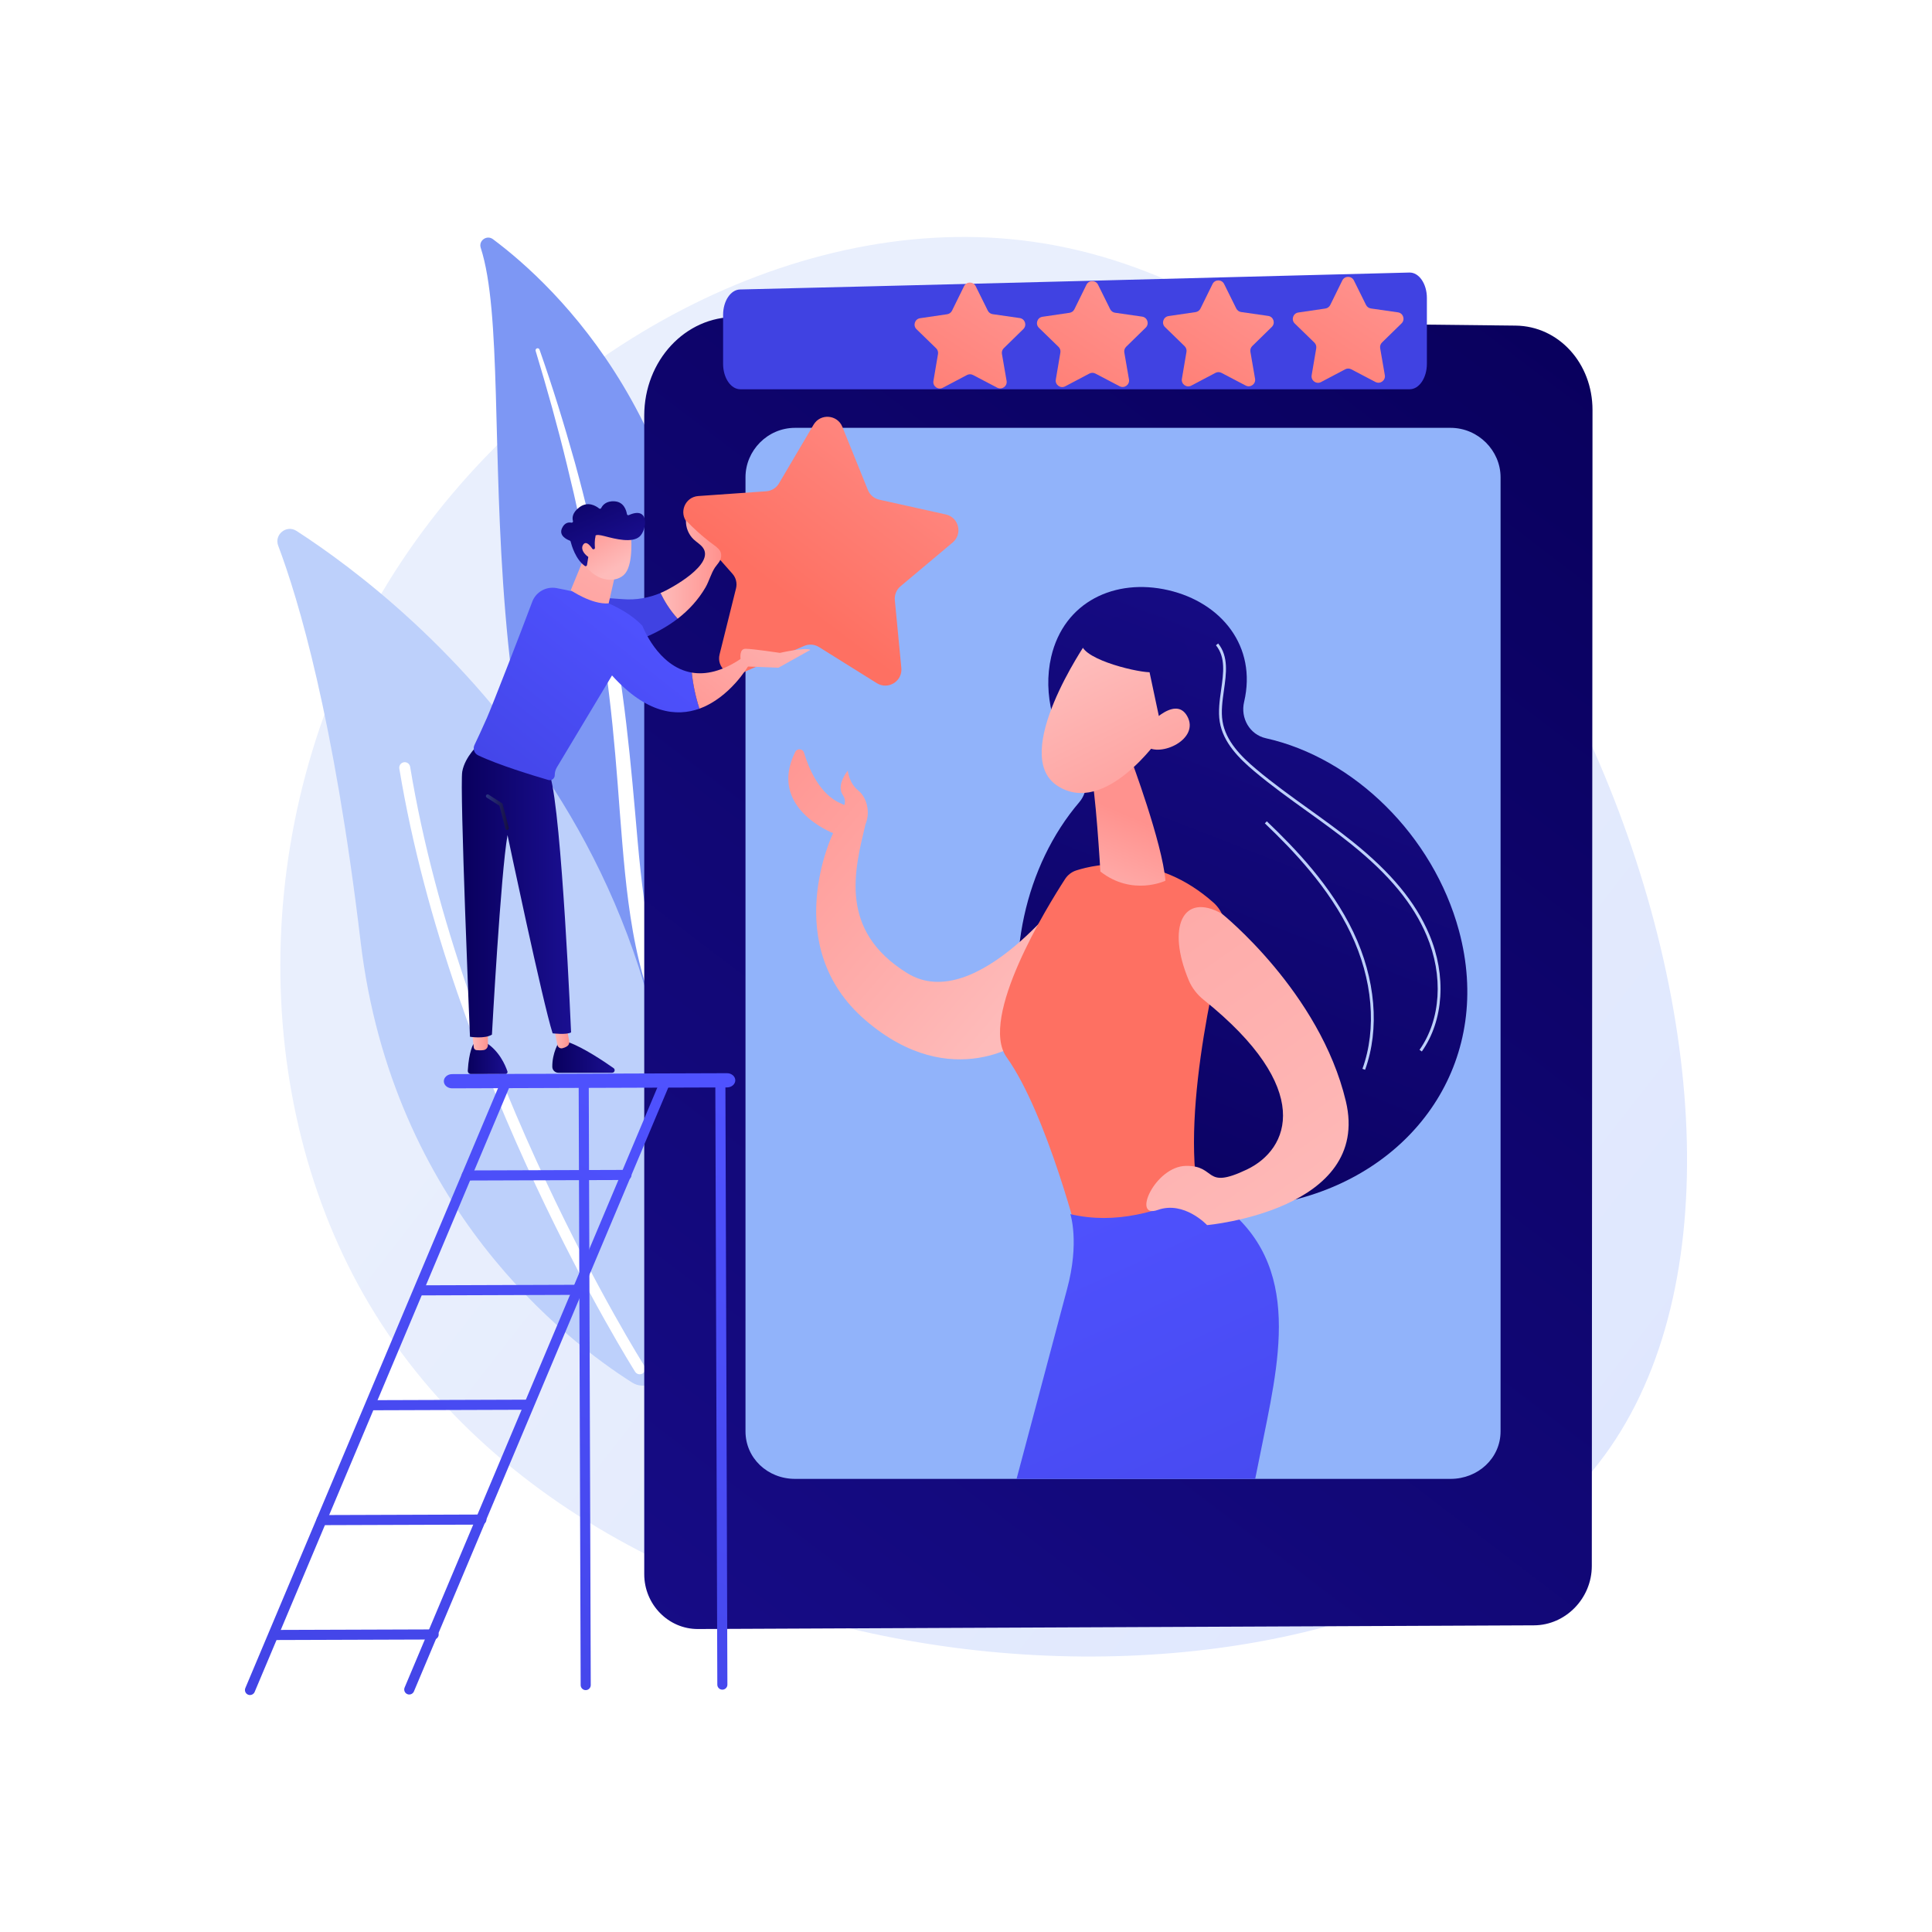 <?xml version="1.0" encoding="utf-8"?>
<!-- Generator: Adobe Illustrator 27.5.0, SVG Export Plug-In . SVG Version: 6.00 Build 0)  -->
<svg version="1.1" xmlns="http://www.w3.org/2000/svg" xmlns:xlink="http://www.w3.org/1999/xlink" x="0px" y="0px"
	 viewBox="0 0 3710 3710" style="enable-background:new 0 0 3710 3710;" xml:space="preserve">
<g id="Background">
	<g>
		<g>
			<rect style="fill:#FFFFFF;" width="3710" height="3710"/>
		</g>
	</g>
</g>
<g id="Illustration">
	<g>
		<g>
			<linearGradient id="SVGID_1_" gradientUnits="userSpaceOnUse" x1="4020.816" y1="3531.834" x2="1325.452" y2="1431.955">
				<stop  offset="0" style="stop-color:#DAE3FE"/>
				<stop  offset="1" style="stop-color:#E9EFFD"/>
			</linearGradient>
			<path style="fill:url(#SVGID_1_);" d="M3069.784,2809.861c-437.972,562.306-1897.268,509.957-2371.5-323.861
				c-225.333-396.193-219.39-953.215,61.156-1390.151c264.588-412.084,753.78-686.752,1201.86-634.48
				C2923.933,573.667,3561.083,2179.091,3069.784,2809.861z"/>
		</g>
		<g>
			<path style="fill:#7D97F4;" d="M923.143,475.897c-4.509-13.917,11.718-25.352,23.444-16.606
				c119.079,88.809,411.987,361.99,407.667,898.073c-5.42,672.595,160.291,898.958,349.093,1027.063
				c0,0-244.13-42.585-420.681-271.323C849.193,1551.499,1003.312,723.337,923.143,475.897z"/>
			<path style="fill:#FFFFFF;" d="M1028.577,673.798c21.855,72.324,42.273,145.04,60.002,218.399
				c18.111,73.252,33.995,147.021,47.555,221.178c13.275,74.203,25.156,148.644,33.857,223.479
				c9.037,74.792,14.852,149.888,20.426,225.307c5.992,75.344,11.6,151.279,24.999,226.872
				c13.302,75.446,35.824,150.517,71.395,219.247c8.886,17.127,18.119,34.158,28.262,50.476
				c9.846,16.513,20.425,32.594,31.289,48.479c21.89,31.669,45.919,61.94,72.084,90.29
				c52.484,56.575,113.542,105.114,179.217,144.603c6.912,4.156,15.885,1.921,20.042-4.991c4.081-6.787,2-15.562-4.622-19.812
				l-0.047-0.03c-15.702-10.057-31.269-20.281-46.327-31.164c-7.618-5.322-14.983-10.971-22.452-16.479
				c-7.251-5.784-14.729-11.288-21.793-17.29c-28.655-23.523-55.624-49.029-80.573-76.403
				c-50.113-54.444-92.348-116.658-126.445-182.257c-16.683-33.002-30.906-67.176-42.449-102.326
				c-11.518-35.162-20.352-71.264-27.132-107.897c-13.572-73.307-19.744-148.42-26.277-223.717
				c-6.632-75.304-13.815-150.932-24.098-226.146c-5.039-37.616-10.754-75.137-17.138-112.538
				c-3.084-18.717-6.53-37.372-9.942-56.029c-3.591-18.625-7.284-37.228-11.129-55.796c-15.515-74.25-33.288-147.99-53.365-221.066
				c-20.428-72.979-42.786-145.392-67.895-216.821c-0.719-2.042-2.954-3.115-4.995-2.397
				C1029.045,669.666,1027.978,671.806,1028.577,673.798z"/>
		</g>
		<g>
			<g>
				<path style="fill:#BDD0FB;" d="M1271.636,2629.63c-4.675,26.546-34.942,39.689-57.721,25.28
					c-125.692-79.505-460.738-336.433-521.395-846.262c-51.222-430.528-119.909-659.11-158.281-760.718
					c-8.114-21.486,15.917-40.842,35.205-28.374C782.249,1157.107,1441.051,1667.734,1271.636,2629.63z"/>
				<path style="fill:#FFFFFF;" d="M1235.723,2636.128c-0.485,0.46-1.019,0.878-1.605,1.25c-4.904,3.117-11.408,1.668-14.526-3.236
					c-3.534-5.561-354.507-562.882-452.769-1158.285c-0.944-5.73,2.936-11.146,8.671-12.098c5.735-0.945,11.15,2.936,12.099,8.671
					c97.545,591.069,446.253,1144.899,449.762,1150.423C1240.101,2627.172,1239.304,2632.732,1235.723,2636.128z"/>
			</g>
		</g>
		<g>
			<g>
				
					<linearGradient id="SVGID_00000176013063686861897400000014033183901703762362_" gradientUnits="userSpaceOnUse" x1="3086.723" y1="653.327" x2="693.422" y2="3796.86">
					<stop  offset="0" style="stop-color:#09005D"/>
					<stop  offset="1" style="stop-color:#1A0F91"/>
				</linearGradient>
				<path style="fill:url(#SVGID_00000176013063686861897400000014033183901703762362_);" d="M1412.86,608.769l1497.547,16.491
					c82.782,0.912,147.709,72.336,147.656,162.074l-1.331,2219.89c-0.038,62.102-50.318,113.61-110.963,113.878l-1605.521,7.084
					c-56.649,0.25-103.118-47.13-103.118-105.299V798.114C1237.13,692.708,1315.797,607.701,1412.86,608.769z"/>
				<path style="fill:#91B3FA;" d="M2785.55,821.576H1526.76c-52.79,0-95.192,43.505-95.192,94.926v1832.093
					c0,51.422,42.403,91.288,95.192,91.288h1258.79c52.79,0,95.976-39.866,95.976-91.288V916.502
					C2881.526,865.08,2838.339,821.576,2785.55,821.576z"/>
			</g>
			<g>
				<defs>
					<path id="SVGID_00000000937084781958430440000014005568482032562347_" d="M2785.55,821.576H1526.76
						c-52.79,0-95.192,43.505-95.192,94.926v1832.093c0,51.422,42.403,91.288,95.192,91.288h1258.79
						c52.79,0,95.976-39.866,95.976-91.288V916.502C2881.526,865.08,2838.339,821.576,2785.55,821.576z"/>
				</defs>
				<clipPath id="SVGID_00000142141825490618736690000004506307502138167187_">
					<use xlink:href="#SVGID_00000000937084781958430440000014005568482032562347_"  style="overflow:visible;"/>
				</clipPath>
				<g style="clip-path:url(#SVGID_00000142141825490618736690000004506307502138167187_);">
					
						<linearGradient id="SVGID_00000106113436066945293900000011911604308429886643_" gradientUnits="userSpaceOnUse" x1="2101.852" y1="2483.92" x2="2775.991" y2="845.561" gradientTransform="matrix(1 -0.019 0.019 1 -59.548 19.477)">
						<stop  offset="0" style="stop-color:#09005D"/>
						<stop  offset="1" style="stop-color:#1A0F91"/>
					</linearGradient>
					<path style="fill:url(#SVGID_00000106113436066945293900000011911604308429886643_);" d="M2801.608,1786.997
						c-49.217-182.026-201.278-331.568-370.723-369.359c-31.133-6.944-49.161-38.66-41.854-69.708
						c0.051-0.216,0.101-0.431,0.151-0.647c24.553-105.86-43.308-190.195-145.645-213.933
						c-102.335-23.732-200.392,22.12-224.943,127.981c-16.57,71.44,4.654,151.806,51.638,203.847
						c19.363,21.447,20.917,53.458,2.157,75.435c-103.259,120.967-145.265,305.605-100.611,470.753
						c65.771,243.251,294.498,351.918,523.65,289.961C2724.579,2239.37,2867.378,2030.248,2801.608,1786.997z"/>
					
						<linearGradient id="SVGID_00000075884006408162717490000007588429712782656385_" gradientUnits="userSpaceOnUse" x1="1966.763" y1="1923.83" x2="1410.072" y2="1448.113">
						<stop  offset="0" style="stop-color:#FEBBBA"/>
						<stop  offset="1" style="stop-color:#FF928E"/>
					</linearGradient>
					<path style="fill:url(#SVGID_00000075884006408162717490000007588429712782656385_);" d="M1527.085,1443.906
						c3.689-7.388,14.536-6.44,16.895,1.472c8.737,29.291,29.506,80.298,71.396,97.759c2.111,0.88,4.111,1.771,6.044,2.67
						c1.778-5.685,1.681-12.245-2.963-19.058c-13.289-19.496,9.518-46.894,9.518-46.894s1.993,23.715,20.323,38.323
						c15.789,12.585,23.793,41.1,13.614,64.809c-20.836,87.762-52.325,203.911,80.425,285.825
						c132.747,81.913,312.851-165.229,312.851-165.229l-86.185,292.35c0,0-139.528,107.088-306.887-36.631
						c-167.359-143.72-62.301-359.435-62.301-359.435S1473.323,1551.597,1527.085,1443.906z"/>
					
						<linearGradient id="SVGID_00000045577517294130321680000013567489987818758310_" gradientUnits="userSpaceOnUse" x1="3138.562" y1="1340.089" x2="2538.072" y2="1771.903">
						<stop  offset="0" style="stop-color:#FF928E"/>
						<stop  offset="1" style="stop-color:#FE7062"/>
					</linearGradient>
					<path style="fill:url(#SVGID_00000045577517294130321680000013567489987818758310_);" d="M2066.833,1671.427
						c39.01-12.502,152.833-36.374,263.383,61.846c18.749,16.659,26.768,42.356,20.653,66.68
						c-27.155,107.995-98.162,426.882-28.052,562.956c0,0-116.503,133.405-248.3,30.144c0,0-63.03-252.723-141.414-362.712
						c-54.117-75.933,78.521-290.464,112.125-342.323C2050.317,1680.166,2057.924,1674.284,2066.833,1671.427z"/>
					
						<linearGradient id="SVGID_00000160911678222063474990000007630937456749408897_" gradientUnits="userSpaceOnUse" x1="-6242.727" y1="2856.217" x2="-6211.319" y2="2633.221" gradientTransform="matrix(0.965 0.261 -0.261 0.965 8856.979 649.037)">
						<stop  offset="0" style="stop-color:#FEBBBA"/>
						<stop  offset="1" style="stop-color:#FF928E"/>
					</linearGradient>
					<path style="fill:url(#SVGID_00000160911678222063474990000007630937456749408897_);" d="M2171.127,1455.922
						c0,0,61.121,163.026,66.854,235.347c0,0-63.577,30.37-124.932-17.706c0,0-9.436-163.809-19.151-192.99L2171.127,1455.922z"/>
					
						<linearGradient id="SVGID_00000127761566251554511160000011117803752612378757_" gradientUnits="userSpaceOnUse" x1="-6386.714" y1="2378.399" x2="-6093.046" y2="2716.039" gradientTransform="matrix(0.965 0.261 -0.261 0.965 8856.979 649.037)">
						<stop  offset="0" style="stop-color:#FEBBBA"/>
						<stop  offset="1" style="stop-color:#FF928E"/>
					</linearGradient>
					<path style="fill:url(#SVGID_00000127761566251554511160000011117803752612378757_);" d="M2086.308,1233.667
						c0,0-147.753,215.248-55.869,275.224c91.882,59.978,197.067-92.994,197.067-92.994s33.02-116.91-4.547-155.648
						C2185.394,1221.509,2086.308,1233.667,2086.308,1233.667z"/>
					
						<linearGradient id="SVGID_00000070098215286520991220000016186836135563427499_" gradientUnits="userSpaceOnUse" x1="1783.824" y1="2339.926" x2="2457.96" y2="701.574" gradientTransform="matrix(1 -0.019 0.019 1 -59.548 19.477)">
						<stop  offset="0" style="stop-color:#09005D"/>
						<stop  offset="1" style="stop-color:#1A0F91"/>
					</linearGradient>
					<path style="fill:url(#SVGID_00000070098215286520991220000016186836135563427499_);" d="M2155.593,1181.588
						c0,0-69.406,17.836-78.581,49.565c-9.176,31.73,100.016,58.931,130.482,59.786l26.932,126.83
						c0,0,70.246-121.115,40.218-189.732C2244.616,1159.421,2155.593,1181.588,2155.593,1181.588z"/>
					
						<linearGradient id="SVGID_00000000207780462173963600000003177141072382084491_" gradientUnits="userSpaceOnUse" x1="-6313.341" y1="2314.581" x2="-6019.677" y2="2652.216" gradientTransform="matrix(0.965 0.261 -0.261 0.965 8856.979 649.037)">
						<stop  offset="0" style="stop-color:#FEBBBA"/>
						<stop  offset="1" style="stop-color:#FF928E"/>
					</linearGradient>
					<path style="fill:url(#SVGID_00000000207780462173963600000003177141072382084491_);" d="M2197.792,1400.826
						c0,0,57.779-69.526,82.117-25.371c24.338,44.155-51.696,79.086-78.649,57.69L2197.792,1400.826z"/>
					
						<linearGradient id="SVGID_00000029730083578903616300000001072018623751119250_" gradientUnits="userSpaceOnUse" x1="5337.641" y1="4346.672" x2="6038.265" y2="3109.921" gradientTransform="matrix(-1 0.009 0.009 1 7948.654 -74.391)">
						<stop  offset="0" style="stop-color:#FEBBBA"/>
						<stop  offset="1" style="stop-color:#FF928E"/>
					</linearGradient>
					<path style="fill:url(#SVGID_00000029730083578903616300000001072018623751119250_);" d="M1933.053,2928.839
						c0.661,11.515-17.843,103.295-27.933,152.257c-4.061,19.698-0.588,40.17,9.73,57.435l393.432,634.57
						c4.76,7.675,8.276,16.02,10.483,24.779c7.557,29.985,23.444,103.52,17.144,170.811l-18.951,41.341l84.946-20.98l14.235-229.455
						l-24.43-14.271c-21.104-12.327-37.709-31.04-47.438-53.461c-36.061-83.102-125.709-294.681-149.743-398.164
						c-27.313-117.609-160.251-211.042-160.251-211.042l22.008-54.899L1933.053,2928.839z"/>
					
						<linearGradient id="SVGID_00000155853011972465950900000010290346370889194144_" gradientUnits="userSpaceOnUse" x1="5490.378" y1="3909.414" x2="5695.176" y2="3909.414" gradientTransform="matrix(-1 0.009 0.009 1 7948.654 -74.391)">
						<stop  offset="0" style="stop-color:#09005D"/>
						<stop  offset="1" style="stop-color:#1A0F91"/>
					</linearGradient>
					<path style="fill:url(#SVGID_00000155853011972465950900000010290346370889194144_);" d="M2495.229,3908.426
						c0,0-47.45-72.171-53.406-100.5c-5.958-28.328-21.995-78.25-50.114-62.6c0,0-10.776,138.364-5.142,192.244
						c5.632,53.879-60.021,53.383-60.021,53.383s-18.037,2.882-31.032,16.374c-8.973,9.317-2.133,25.056,10.788,25.644
						c21.5,0.979,55.616,0.697,91.3-6.9c12.471-2.654,21.548-13.48,22.066-26.221l6.454-159.135l59.498,72.282L2495.229,3908.426z"
						/>
					
						<linearGradient id="SVGID_00000172425361378349555310000008405103465878971818_" gradientUnits="userSpaceOnUse" x1="6131.605" y1="3431.758" x2="5083.833" y2="3766.802" gradientTransform="matrix(-1 0.009 0.009 1 7948.654 -74.391)">
						<stop  offset="0" style="stop-color:#FEBBBA"/>
						<stop  offset="1" style="stop-color:#FF928E"/>
					</linearGradient>
					<path style="fill:url(#SVGID_00000172425361378349555310000008405103465878971818_);" d="M2162.774,3026.765
						c0,0,24.289,573.805,27.648,655.302c3.361,81.497-7.923,262.456-88.636,318.005l36.063,25.658
						c0,0,43.732-38.614,85.783-112.135c47.236-82.595,61.704-97.795,61.704-97.795l-16.812-32.843
						c-7.362-14.379-9.755-30.756-6.789-46.635c16.023-85.818,69.577-371.263,84.494-432.799
						c17.608-72.639,17.134-169.189-50.398-248.74C2228.3,2975.233,2162.774,3026.765,2162.774,3026.765z"/>
					
						<linearGradient id="SVGID_00000082355786436931075470000017800043284763270273_" gradientUnits="userSpaceOnUse" x1="5680.248" y1="3946.4" x2="5924.388" y2="3946.4" gradientTransform="matrix(-1 0.009 0.009 1 7948.654 -74.391)">
						<stop  offset="0" style="stop-color:#09005D"/>
						<stop  offset="1" style="stop-color:#1A0F91"/>
					</linearGradient>
					<path style="fill:url(#SVGID_00000082355786436931075470000017800043284763270273_);" d="M2257.584,4049.352
						c2.536-0.025,4.657-1.88,4.967-4.398c2.36-19.19,12.232-96.13,21.123-116.174c10.186-22.952,43.047-119.374-2.41-126.648
						c0,0-109.519,166.673-130.719,189.265c-21.202,22.595-48.76,8.675-48.76,8.675s-20.946,6.622-36.448,27.221
						c-7.378,9.805-0.068,23.854,12.204,23.74l75.873-0.709c22.036-0.207,41.599-13.964,49.402-34.571
						c12.725-33.606,34.739-82.961,61.063-105.168l-11.38,133.279C2252.245,4046.835,2254.603,4049.381,2257.584,4049.352
						L2257.584,4049.352z"/>
					
						<linearGradient id="SVGID_00000160876092833523656420000016834884457060445367_" gradientUnits="userSpaceOnUse" x1="6013.583" y1="2304.498" x2="5428.712" y2="3608.273" gradientTransform="matrix(-1 0.009 0.009 1 7948.654 -74.391)">
						<stop  offset="0" style="stop-color:#4F52FF"/>
						<stop  offset="1" style="stop-color:#4042E2"/>
					</linearGradient>
					<path style="fill:url(#SVGID_00000160876092833523656420000016834884457060445367_);" d="M2055.393,2331.496
						c0,0,18.123,54.165-6.445,144.406l-152.172,571.984c-2.391,8.988,2.611,18.253,11.422,21.228
						c49.061,16.57,210.189,62.978,428.584,43.775c10.996-0.968,20.081-8.937,22.271-19.756
						c13.185-65.129,58.169-287.345,67.432-333.004c35.299-173.979,74.839-361.629-116.753-471.027
						C2223.124,2328.149,2142.102,2351.729,2055.393,2331.496z"/>
					
						<linearGradient id="SVGID_00000089563054278818895290000007227307783339189939_" gradientUnits="userSpaceOnUse" x1="5442.26" y1="2416.143" x2="6604.481" y2="1086.732" gradientTransform="matrix(-0.994 -0.106 -0.106 0.994 8217.164 579.45)">
						<stop  offset="0" style="stop-color:#FEBBBA"/>
						<stop  offset="1" style="stop-color:#FF928E"/>
					</linearGradient>
					<path style="fill:url(#SVGID_00000089563054278818895290000007227307783339189939_);" d="M2346.167,1754.418
						c0,0,188.27,150.544,238.245,360.173c49.976,209.627-266.462,237.982-266.462,237.982s-43.922-47.221-94.667-29.126
						c-50.744,18.096-5.538-83.756,54.218-84.619c59.755-0.863,32.968,46.905,116.77,7.021
						c81.634-38.85,130.349-155.161-83.033-326.046c-12.369-9.905-22.331-22.643-28.459-37.258
						C2240.026,1780.58,2271.126,1712.624,2346.167,1754.418z"/>
					<path style="fill:#BDD0FB;" d="M2730.345,2019.141l-4.454-3.125c41.023-58.222,46.29-142.266,13.74-219.325
						c-25.848-61.21-72.105-117.178-145.572-176.134c-27.373-21.973-56.399-42.83-84.469-62.985
						c-33.794-24.28-68.736-49.378-101.126-76.666c-29.133-24.556-59.785-55.023-66.211-94.876
						c-3.21-19.868-0.213-41.033,2.689-61.497c4.539-32.029,8.823-62.283-9.95-85.447l4.231-3.423
						c20.267,25.002,15.611,57.861,11.109,89.635c-2.844,20.059-5.783,40.81-2.711,59.86c6.15,38.099,35.978,67.673,64.351,91.58
						c32.226,27.15,67.083,52.195,100.792,76.411c28.128,20.208,57.218,41.097,84.703,63.155
						c74.2,59.551,120.968,116.2,147.183,178.26C2777.921,1873.346,2772.436,1959.399,2730.345,2019.141z"/>
					<path style="fill:#BDD0FB;" d="M2621.395,2054.275l-5.113-1.85c27.91-77.198,19.74-172.063-22.425-260.284
						c-41.799-87.435-110.125-158.722-164.978-211.066l3.752-3.933c55.193,52.652,123.955,124.418,166.137,212.66
						C2641.555,1879.32,2649.804,1975.716,2621.395,2054.275z"/>
				</g>
			</g>
		</g>
		<g>
			
				<linearGradient id="SVGID_00000122688848509007624050000001945392347848711089_" gradientUnits="userSpaceOnUse" x1="3205.353" y1="-675.131" x2="2406.568" y2="253.689">
				<stop  offset="0" style="stop-color:#4F52FF"/>
				<stop  offset="1" style="stop-color:#4042E2"/>
			</linearGradient>
			<path style="fill:url(#SVGID_00000122688848509007624050000001945392347848711089_);" d="M1421.129,555.872
				c184.617-4.02,1097.83-27.649,1285.257-32.507c18.495-0.479,33.656,21.548,33.656,48.885v126.36
				c0,27.003-14.812,48.893-33.083,48.893H1421.635c-18.271,0-33.082-21.889-33.082-48.893V604.76
				C1388.552,578.038,1403.05,556.266,1421.129,555.872z"/>
			<g>
				
					<linearGradient id="SVGID_00000087414125759368169070000000483135144677414069_" gradientUnits="userSpaceOnUse" x1="2624.313" y1="323.623" x2="2411.839" y2="715.518" gradientTransform="matrix(0.997 0.075 -0.075 0.997 57.892 24.817)">
					<stop  offset="0" style="stop-color:#FF928E"/>
					<stop  offset="1" style="stop-color:#FE7062"/>
				</linearGradient>
				<path style="fill:url(#SVGID_00000087414125759368169070000000483135144677414069_);" d="M2641.277,733.521l-46.517-24.365
					c-3.617-1.895-7.936-1.888-11.548,0.018l-46.442,24.506c-9.095,4.799-19.746-2.914-18.023-13.052l8.798-51.769
					c0.684-4.026-0.656-8.131-3.585-10.977l-37.658-36.596c-7.375-7.167-3.33-19.68,6.844-21.174l51.954-7.63
					c4.04-0.593,7.53-3.137,9.332-6.802l23.168-47.124c4.537-9.229,17.687-9.249,22.253-0.034l23.311,47.053
					c1.813,3.659,5.31,6.192,9.353,6.773l51.977,7.472c10.179,1.463,14.262,13.964,6.908,21.153l-37.547,36.711
					c-2.92,2.855-4.248,6.964-3.552,10.987l8.956,51.742C2661.014,730.547,2650.387,738.293,2641.277,733.521z"/>
			</g>
			<g>
				
					<linearGradient id="SVGID_00000010280166561188061680000003459369885346181564_" gradientUnits="userSpaceOnUse" x1="2376.333" y1="349.067" x2="2163.859" y2="740.962" gradientTransform="matrix(0.997 0.075 -0.075 0.997 57.892 24.817)">
					<stop  offset="0" style="stop-color:#FF928E"/>
					<stop  offset="1" style="stop-color:#FE7062"/>
				</linearGradient>
				<path style="fill:url(#SVGID_00000010280166561188061680000003459369885346181564_);" d="M2392.091,740.37l-46.517-24.365
					c-3.618-1.895-7.936-1.888-11.548,0.018l-46.442,24.506c-9.095,4.799-19.746-2.914-18.023-13.052l8.798-51.769
					c0.684-4.026-0.656-8.131-3.585-10.977l-37.658-36.596c-7.375-7.167-3.33-19.68,6.844-21.174l51.954-7.63
					c4.04-0.593,7.53-3.137,9.332-6.802l23.168-47.124c4.537-9.229,17.687-9.249,22.252-0.034l23.312,47.054
					c1.813,3.659,5.31,6.192,9.353,6.773l51.977,7.472c10.179,1.463,14.261,13.964,6.908,21.153l-37.547,36.711
					c-2.92,2.855-4.248,6.964-3.552,10.988l8.956,51.742C2411.828,737.396,2401.201,745.141,2392.091,740.37z"/>
			</g>
			<g>
				
					<linearGradient id="SVGID_00000050650793865029397470000015079989696854476177_" gradientUnits="userSpaceOnUse" x1="2134.998" y1="368.497" x2="1922.524" y2="760.393" gradientTransform="matrix(0.997 0.075 -0.075 0.997 57.892 24.817)">
					<stop  offset="0" style="stop-color:#FF928E"/>
					<stop  offset="1" style="stop-color:#FE7062"/>
				</linearGradient>
				<path style="fill:url(#SVGID_00000050650793865029397470000015079989696854476177_);" d="M2149.98,741.718l-46.517-24.365
					c-3.617-1.895-7.936-1.888-11.547,0.018l-46.442,24.506c-9.095,4.799-19.746-2.914-18.023-13.052l8.798-51.769
					c0.684-4.026-0.656-8.131-3.585-10.977l-37.658-36.596c-7.375-7.167-3.33-19.679,6.844-21.174l51.954-7.63
					c4.04-0.593,7.53-3.137,9.332-6.802l23.168-47.124c4.537-9.229,17.687-9.249,22.253-0.034l23.312,47.053
					c1.813,3.659,5.31,6.192,9.352,6.773l51.977,7.472c10.179,1.463,14.262,13.964,6.908,21.153l-37.547,36.711
					c-2.92,2.855-4.248,6.964-3.552,10.988l8.956,51.742C2169.717,738.744,2159.09,746.489,2149.98,741.718z"/>
			</g>
			<g>
				
					<linearGradient id="SVGID_00000086663146362973915510000006691987312750804102_" gradientUnits="userSpaceOnUse" x1="1900.846" y1="388.802" x2="1688.372" y2="780.698" gradientTransform="matrix(0.997 0.075 -0.075 0.997 57.892 24.817)">
					<stop  offset="0" style="stop-color:#FF928E"/>
					<stop  offset="1" style="stop-color:#FE7062"/>
				</linearGradient>
				<path style="fill:url(#SVGID_00000086663146362973915510000006691987312750804102_);" d="M1914.967,744.475l-46.517-24.365
					c-3.618-1.895-7.936-1.888-11.547,0.018l-46.442,24.506c-9.095,4.799-19.746-2.914-18.023-13.052l8.798-51.769
					c0.684-4.026-0.656-8.131-3.585-10.977l-37.658-36.596c-7.375-7.167-3.33-19.68,6.844-21.174l51.954-7.63
					c4.04-0.593,7.53-3.137,9.332-6.802l23.168-47.124c4.537-9.229,17.687-9.249,22.252-0.034l23.311,47.054
					c1.813,3.659,5.31,6.192,9.353,6.773l51.977,7.472c10.179,1.463,14.262,13.964,6.909,21.153l-37.547,36.711
					c-2.92,2.855-4.248,6.964-3.552,10.987l8.956,51.742C1934.703,741.501,1924.077,749.247,1914.967,744.475z"/>
			</g>
		</g>
		<g>
			<g>
				
					<linearGradient id="SVGID_00000038397055762217875860000010413125084373781124_" gradientUnits="userSpaceOnUse" x1="1826.47" y1="731.257" x2="1512.699" y2="1146.245">
					<stop  offset="0" style="stop-color:#FF928E"/>
					<stop  offset="1" style="stop-color:#FE7062"/>
				</linearGradient>
				<path style="fill:url(#SVGID_00000038397055762217875860000010413125084373781124_);" d="M1683.701,1311.848l-110.954-69.29
					c-8.629-5.388-19.357-6.186-28.687-2.132l-119.98,52.12c-23.497,10.207-48.499-10.96-42.308-35.819l31.612-126.935
					c2.458-9.872-0.098-20.321-6.837-27.942l-86.645-98.003c-16.969-19.193-4.563-49.511,20.992-51.305l130.491-9.161
					c10.148-0.712,19.296-6.373,24.462-15.136l66.431-112.689c13.01-22.069,45.678-19.64,55.281,4.11l49.036,121.274
					c3.813,9.431,12.023,16.382,21.955,18.587l127.702,28.357c25.009,5.553,32.794,37.373,13.174,53.846l-100.185,84.112
					c-7.791,6.541-11.865,16.497-10.893,26.623l12.493,130.215C1733.287,1308.181,1705.43,1325.418,1683.701,1311.848z"/>
			</g>
			<g>
				
					<linearGradient id="SVGID_00000051372378341547210150000003878242938811893411_" gradientUnits="userSpaceOnUse" x1="7923.733" y1="2032.126" x2="8000.05" y2="2032.126" gradientTransform="matrix(1 0 0 1 -7025.456 0)">
					<stop  offset="0" style="stop-color:#09005D"/>
					<stop  offset="1" style="stop-color:#1A0F91"/>
				</linearGradient>
				<path style="fill:url(#SVGID_00000051372378341547210150000003878242938811893411_);" d="M908.901,2005.234
					c0,0-8.48,13.368-10.614,50.794c-0.199,3.487,2.564,6.458,6.056,6.458h66.326c2.669,0,4.573-2.617,3.719-5.145
					c-3.887-11.503-15.638-39.549-41.859-55.575L908.901,2005.234z"/>
				
					<linearGradient id="SVGID_00000040532762924878883790000007804832499071688113_" gradientUnits="userSpaceOnUse" x1="7931.475" y1="1996.662" x2="7962.426" y2="1996.662" gradientTransform="matrix(1 0 0 1 -7025.456 0)">
					<stop  offset="0" style="stop-color:#FEBBBA"/>
					<stop  offset="1" style="stop-color:#FF928E"/>
				</linearGradient>
				<path style="fill:url(#SVGID_00000040532762924878883790000007804832499071688113_);" d="M906.019,1979.873l3.751,31.456
					c0.324,2.714,2.451,4.886,5.166,5.199c3.627,0.418,8.901,0.712,14.025-0.133c4.658-0.768,8.01-4.917,8.01-9.638v-30.371
					L906.019,1979.873z"/>
				
					<linearGradient id="SVGID_00000109022518619422831050000010946855474731872135_" gradientUnits="userSpaceOnUse" x1="8086.032" y1="2030.906" x2="8205.777" y2="2030.906" gradientTransform="matrix(1 0 0 1 -7025.456 0)">
					<stop  offset="0" style="stop-color:#09005D"/>
					<stop  offset="1" style="stop-color:#1A0F91"/>
				</linearGradient>
				<path style="fill:url(#SVGID_00000109022518619422831050000010946855474731872135_);" d="M1073.004,2001.766
					c0,0-12.695,19.733-12.423,46.818c0.064,6.38,5.405,11.461,11.785,11.461h103.011c4.824,0,6.782-6.198,2.835-8.97
					c-19.493-13.688-57.805-39.259-85.516-49.309H1073.004z"/>
				
					<linearGradient id="SVGID_00000135665434452211478530000007599738240460144056_" gradientUnits="userSpaceOnUse" x1="8087.851" y1="1982.918" x2="8118.632" y2="1982.918" gradientTransform="matrix(1 0 0 1 -7025.456 0)">
					<stop  offset="0" style="stop-color:#FEBBBA"/>
					<stop  offset="1" style="stop-color:#FF928E"/>
				</linearGradient>
				<path style="fill:url(#SVGID_00000135665434452211478530000007599738240460144056_);" d="M1062.395,1967.796l8.002,38.848
					c0.895,4.345,5.146,7.267,9.475,6.301c2.633-0.588,5.738-1.713,9.056-3.787c3.153-1.972,4.751-5.724,4.107-9.386l-8.277-47.065
					L1062.395,1967.796z"/>
				
					<linearGradient id="SVGID_00000145025686004425900140000008188997898926246325_" gradientUnits="userSpaceOnUse" x1="7912.243" y1="1709.88" x2="8122.09" y2="1709.88" gradientTransform="matrix(1 0 0 1 -7025.456 0)">
					<stop  offset="0" style="stop-color:#09005D"/>
					<stop  offset="1" style="stop-color:#1A0F91"/>
				</linearGradient>
				<path style="fill:url(#SVGID_00000145025686004425900140000008188997898926246325_);" d="M920.717,1427.665
					c0,0-27.822,24.528-33.058,54.039c-5.236,29.511,14.835,509.16,14.835,509.16s27.82,4.629,42.162-4.061
					c0,0,17.01-311.289,29.94-383.22c0,0,67.806,322.454,86.593,380.718c0,0,26.803,3.261,35.446-1.839
					c0,0-17.761-417.991-40.08-492.304L920.717,1427.665z"/>
				
					<linearGradient id="SVGID_00000011733627647938925970000004947669667332223371_" gradientUnits="userSpaceOnUse" x1="933.062" y1="1559.585" x2="977.161" y2="1559.585">
					<stop  offset="0" style="stop-color:#2B3582"/>
					<stop  offset="1" style="stop-color:#150E42"/>
				</linearGradient>
				<path style="fill:url(#SVGID_00000011733627647938925970000004947669667332223371_);" d="M973.782,1593.817
					c-1.499,0-2.866-1.005-3.261-2.524l-11.485-44.057l-24.422-15.665c-1.568-1.005-2.023-3.094-1.018-4.662
					s3.094-2.033,4.662-1.018l25.532,16.377c0.715,0.458,1.229,1.17,1.443,1.99l11.817,45.335c0.471,1.802-0.609,3.644-2.415,4.115
					C974.352,1593.781,974.065,1593.817,973.782,1593.817z"/>
				
					<linearGradient id="SVGID_00000042700016478956111470000018191556886044641697_" gradientUnits="userSpaceOnUse" x1="1456.032" y1="778.447" x2="1260.366" y2="1055.078">
					<stop  offset="0" style="stop-color:#4F52FF"/>
					<stop  offset="1" style="stop-color:#4042E2"/>
				</linearGradient>
				<path style="fill:url(#SVGID_00000042700016478956111470000018191556886044641697_);" d="M1195.271,1150.514
					c-117.121-9.723-147.732,14.514-147.732,14.514l56.284,88.856c0,0,115.082-2.273,197.543-65.831
					c-15.432-16.62-26.151-34.988-33.025-49.29C1247.078,1147.6,1222.591,1152.782,1195.271,1150.514z"/>
				
					<linearGradient id="SVGID_00000062879277582023637090000014382276545424754598_" gradientUnits="userSpaceOnUse" x1="8293.798" y1="1093.704" x2="8410.38" y2="1093.704" gradientTransform="matrix(1 0 0 1 -7025.456 0)">
					<stop  offset="0" style="stop-color:#FEBBBA"/>
					<stop  offset="1" style="stop-color:#FF928E"/>
				</linearGradient>
				<path style="fill:url(#SVGID_00000062879277582023637090000014382276545424754598_);" d="M1340.144,1021.602
					c-7.919-7.11-15.557-14.533-22.89-22.247c-0.578,13.579,5.025,27.302,14.942,36.596c5.672,5.315,12.682,9.272,17.375,15.468
					c24.14,31.869-60.498,78.729-81.229,87.344c6.874,14.302,17.592,32.669,33.026,49.289
					c21.267-16.391,39.642-36.489,53.213-59.708c7.095-12.138,10.805-27.188,18.326-38.49c5.201-7.816,13.396-13.834,11.819-26.203
					c-0.942-7.388-7.609-12.484-13.615-16.89C1360.382,1038.892,1350.044,1030.491,1340.144,1021.602z"/>
				
					<linearGradient id="SVGID_00000165943907723362677050000016697067508005290422_" gradientUnits="userSpaceOnUse" x1="1245.897" y1="1176.498" x2="901.795" y2="1611.686">
					<stop  offset="0" style="stop-color:#4F52FF"/>
					<stop  offset="1" style="stop-color:#4042E2"/>
				</linearGradient>
				<path style="fill:url(#SVGID_00000165943907723362677050000016697067508005290422_);" d="M1233.823,1202.03
					c-41.231-44.428-119.766-64.501-165.236-72.746c-19.92-3.613-39.557,7.472-46.615,26.447
					c-20.463,55.006-76.114,198.111-86.901,222.706c-8.85,20.178-18.09,39.885-23.961,52.206c-3.508,7.36-0.443,16.169,6.903,19.709
					c38.255,18.439,107.092,39.302,134.999,47.441c6.139,1.79,12.251-2.819,12.251-9.213c0-5.422,1.474-10.745,4.265-15.394
					l105.692-176.127c65.877,73.043,123.567,79.722,167.886,63.734c-7.452-23.03-12.328-46.103-14.667-69.219
					C1262.966,1280.359,1233.823,1202.03,1233.823,1202.03z"/>
				
					<linearGradient id="SVGID_00000126317382891842271780000005741999606862021780_" gradientUnits="userSpaceOnUse" x1="8552.834" y1="1106.545" x2="8305.65" y2="1414.064" gradientTransform="matrix(1 0 0 1 -7025.456 0)">
					<stop  offset="0" style="stop-color:#FEBBBA"/>
					<stop  offset="1" style="stop-color:#FF928E"/>
				</linearGradient>
				<path style="fill:url(#SVGID_00000126317382891842271780000005741999606862021780_);" d="M1436.654,1279.316l-11.816-15.754
					c-38.252,26.271-70.226,32.497-96.401,28.013c2.339,23.117,7.215,46.189,14.667,69.219
					C1401.489,1339.732,1436.654,1279.316,1436.654,1279.316z"/>
				
					<linearGradient id="SVGID_00000054226608591129113650000018012047362000765826_" gradientUnits="userSpaceOnUse" x1="8599.698" y1="1144.214" x2="8352.516" y2="1451.734" gradientTransform="matrix(1 0 0 1 -7025.456 0)">
					<stop  offset="0" style="stop-color:#FEBBBA"/>
					<stop  offset="1" style="stop-color:#FF928E"/>
				</linearGradient>
				<path style="fill:url(#SVGID_00000054226608591129113650000018012047362000765826_);" d="M1428.323,1279.601l66.566,2.595
					l61.288-34.231c-8.798-5.515-58.547,5.757-58.547,5.757s-52.006-7.865-66.082-7.884c-11.691-0.015-10.02,16.796-9.119,22.493
					c0.184,1.162,0.336,1.862,0.336,1.862L1428.323,1279.601z"/>
				
					<linearGradient id="SVGID_00000151508288940213461370000011871580509170241413_" gradientUnits="userSpaceOnUse" x1="8274.751" y1="920.695" x2="8035.352" y2="1360.567" gradientTransform="matrix(1 0 0 1 -7025.456 0)">
					<stop  offset="0" style="stop-color:#FEBBBA"/>
					<stop  offset="1" style="stop-color:#FF928E"/>
				</linearGradient>
				<path style="fill:url(#SVGID_00000151508288940213461370000011871580509170241413_);" d="M1131.129,1047.689l-35.122,85.705
					c0,0,40.355,27.932,72.822,25.274l17.528-77.064L1131.129,1047.689z"/>
				<g>
					
						<linearGradient id="SVGID_00000132066298054587049370000016714576450562432429_" gradientUnits="userSpaceOnUse" x1="7146.823" y1="1763.659" x2="7115.873" y2="1661.581" gradientTransform="matrix(0.972 -0.235 0.235 0.972 -6173.421 1052.87)">
						<stop  offset="0" style="stop-color:#FEBBBA"/>
						<stop  offset="1" style="stop-color:#FF928E"/>
					</linearGradient>
					<path style="fill:url(#SVGID_00000132066298054587049370000016714576450562432429_);" d="M1211.705,1027.985
						c0,0,5.021,52.371-10.672,72.637c-15.692,20.266-56.417,17.688-78.43-17.394l9.75-71.422L1211.705,1027.985z"/>
					
						<linearGradient id="SVGID_00000008864682561817724910000018131257891134310788_" gradientUnits="userSpaceOnUse" x1="7118.893" y1="1576.226" x2="7147.668" y2="1740.35" gradientTransform="matrix(0.972 -0.235 0.235 0.972 -6173.421 1052.87)">
						<stop  offset="0" style="stop-color:#09005D"/>
						<stop  offset="1" style="stop-color:#1A0F91"/>
					</linearGradient>
					<path style="fill:url(#SVGID_00000008864682561817724910000018131257891134310788_);" d="M1139.675,1054.734
						c1.594,0.12,2.915-1.202,2.774-2.795c-0.426-4.844-0.906-14.517,1.122-21.674c0,0-3.459-6.195,17.607-0.66
						c21.067,5.535,52.629,13.517,66.997,0.76c14.009-12.438,19.895-59.441-20.661-41.207c-1.543,0.694-3.34-0.235-3.615-1.905
						c-1.187-7.205-5.82-23.322-23.574-24.568c-16.614-1.167-23.382,7.839-25.849,12.885c-0.726,1.484-2.633,1.919-3.917,0.879
						c-6.08-4.92-21.736-14.736-38.254-2.13c-13.605,10.384-13.709,20.333-12.048,26.116c0.538,1.874-1.073,3.62-2.986,3.243
						c-5.181-1.022-12.95-0.328-17.962,10.408c-6.928,14.841,9.869,22.207,14.81,24.009c0.81,0.295,1.429,0.959,1.636,1.795
						c1.602,6.462,9.423,34.448,27.415,46.957c1.558,1.083,3.724,0.133,4.028-1.741l4.629-28.585c0.215-1.328,1.41-2.27,2.751-2.169
						L1139.675,1054.734z"/>
					
						<linearGradient id="SVGID_00000170962683112418228310000016074172237410655913_" gradientUnits="userSpaceOnUse" x1="7114.766" y1="1773.379" x2="7083.816" y2="1671.301" gradientTransform="matrix(0.972 -0.235 0.235 0.972 -6173.421 1052.87)">
						<stop  offset="0" style="stop-color:#FEBBBA"/>
						<stop  offset="1" style="stop-color:#FF928E"/>
					</linearGradient>
					<path style="fill:url(#SVGID_00000170962683112418228310000016074172237410655913_);" d="M1141.177,1059.948
						c0,0-13.192-25.489-21.174-14.253c-7.982,11.236,9.431,27.523,21.897,28.419L1141.177,1059.948z"/>
				</g>
			</g>
		</g>
		<g>
			
				<linearGradient id="SVGID_00000035518069556441639470000007413248979098077368_" gradientUnits="userSpaceOnUse" x1="199.235" y1="2194.654" x2="995.168" y2="3695.033" gradientTransform="matrix(-1 0.003 0.003 1 1814.587 9.883)">
				<stop  offset="0" style="stop-color:#4F52FF"/>
				<stop  offset="1" style="stop-color:#4042E2"/>
			</linearGradient>
			<path style="fill:url(#SVGID_00000035518069556441639470000007413248979098077368_);" d="M1387.162,3244.654
				c-5.348,0.018-9.698-4.303-9.715-9.651l-3.834-1157.424c-0.018-5.348,4.303-9.697,9.651-9.715
				c5.349-0.018,9.698,4.302,9.715,9.651l3.834,1157.424C1396.831,3240.287,1392.511,3244.636,1387.162,3244.654z"/>
			
				<linearGradient id="SVGID_00000071557769328938707500000005269571646171434661_" gradientUnits="userSpaceOnUse" x1="404.015" y1="2086.025" x2="1199.948" y2="3586.405" gradientTransform="matrix(-1 0.003 0.003 1 1814.587 9.883)">
				<stop  offset="0" style="stop-color:#4F52FF"/>
				<stop  offset="1" style="stop-color:#4042E2"/>
			</linearGradient>
			<path style="fill:url(#SVGID_00000071557769328938707500000005269571646171434661_);" d="M1124.755,3245.523
				c-5.348,0.018-9.698-4.303-9.715-9.651l-3.834-1157.424c-0.018-5.348,4.303-9.697,9.651-9.715
				c5.348-0.018,9.697,4.302,9.715,9.651l3.834,1157.424C1134.423,3241.156,1130.103,3245.506,1124.755,3245.523z"/>
			
				<linearGradient id="SVGID_00000026147175987205155290000018070252863393027764_" gradientUnits="userSpaceOnUse" x1="712.397" y1="1922.434" x2="1508.33" y2="3422.813" gradientTransform="matrix(-1 0.003 0.003 1 1814.587 9.883)">
				<stop  offset="0" style="stop-color:#4F52FF"/>
				<stop  offset="1" style="stop-color:#4042E2"/>
			</linearGradient>
			<path style="fill:url(#SVGID_00000026147175987205155290000018070252863393027764_);" d="M480.077,3255
				c-1.265,0.004-2.548-0.241-3.787-0.762c-4.928-2.075-7.241-7.753-5.165-12.685l491.311-1166.401
				c2.075-4.928,7.762-7.236,12.682-5.164c4.928,2.076,7.241,7.753,5.165,12.684L488.972,3249.074
				C487.419,3252.763,483.842,3254.988,480.077,3255z"/>
			
				<linearGradient id="SVGID_00000019667158267401955060000011674808538855624077_" gradientUnits="userSpaceOnUse" x1="473.708" y1="2049.052" x2="1269.64" y2="3549.43" gradientTransform="matrix(-1 0.003 0.003 1 1814.587 9.883)">
				<stop  offset="0" style="stop-color:#4F52FF"/>
				<stop  offset="1" style="stop-color:#4042E2"/>
			</linearGradient>
			<path style="fill:url(#SVGID_00000019667158267401955060000011674808538855624077_);" d="M785.937,3253.987
				c-1.265,0.004-2.548-0.241-3.787-0.762c-4.928-2.075-7.241-7.753-5.165-12.684l491.311-1166.402
				c2.077-4.928,7.76-7.235,12.682-5.164c4.928,2.076,7.241,7.753,5.165,12.684l-491.31,1166.402
				C793.279,3251.75,789.703,3253.974,785.937,3253.987z"/>
			
				<linearGradient id="SVGID_00000137847176677157459180000016446051688779590807_" gradientUnits="userSpaceOnUse" x1="638.044" y1="1966.676" x2="1553.016" y2="3691.452" gradientTransform="matrix(-1 0.003 0.003 1 1814.587 9.883)">
				<stop  offset="0" style="stop-color:#4F52FF"/>
				<stop  offset="1" style="stop-color:#4042E2"/>
			</linearGradient>
			<path style="fill:url(#SVGID_00000137847176677157459180000016446051688779590807_);" d="M1396.13,2088.157l-527.902,1.749
				c-8.773,0.029-15.905-6.058-15.93-13.595l0,0c-0.025-7.537,7.066-13.671,15.839-13.7l527.902-1.749
				c8.772-0.029,15.904,6.058,15.929,13.595l0,0C1411.993,2081.994,1404.902,2088.128,1396.13,2088.157z"/>
			
				<linearGradient id="SVGID_00000058575212128626819970000016920546272806816153_" gradientUnits="userSpaceOnUse" x1="625.94" y1="1968.288" x2="1421.894" y2="3468.705" gradientTransform="matrix(-1 0.003 0.003 1 1814.587 9.883)">
				<stop  offset="0" style="stop-color:#4F52FF"/>
				<stop  offset="1" style="stop-color:#4042E2"/>
			</linearGradient>
			<path style="fill:url(#SVGID_00000058575212128626819970000016920546272806816153_);" d="M1203.034,2265.93l-306.767,1.016
				c-5.348,0.018-9.697-4.303-9.715-9.651c-0.018-5.348,4.302-9.698,9.651-9.715l306.767-1.016c5.348-0.018,9.698,4.303,9.715,9.651
				S1208.383,2265.913,1203.034,2265.93z"/>
			
				<linearGradient id="SVGID_00000096021504748668638750000005169085303769193603_" gradientUnits="userSpaceOnUse" x1="608.195" y1="1977.696" x2="1404.15" y2="3478.117" gradientTransform="matrix(-1 0.003 0.003 1 1814.587 9.883)">
				<stop  offset="0" style="stop-color:#4F52FF"/>
				<stop  offset="1" style="stop-color:#4042E2"/>
			</linearGradient>
			<polygon style="fill:url(#SVGID_00000096021504748668638750000005169085303769193603_);" points="1109.638,2486.528 
				802.871,2487.544 802.807,2468.179 1109.574,2467.163 			"/>
			
				<linearGradient id="SVGID_00000054987305414242816820000000186062415801638291_" gradientUnits="userSpaceOnUse" x1="588.107" y1="1988.347" x2="1384.056" y2="3488.758" gradientTransform="matrix(-1 0.003 0.003 1 1814.587 9.883)">
				<stop  offset="0" style="stop-color:#4F52FF"/>
				<stop  offset="1" style="stop-color:#4042E2"/>
			</linearGradient>
			<polygon style="fill:url(#SVGID_00000054987305414242816820000000186062415801638291_);" points="1019.244,2707.116 
				712.478,2708.132 712.414,2688.766 1019.18,2687.75 			"/>
			
				<linearGradient id="SVGID_00000049191998206983383940000009945147666272562065_" gradientUnits="userSpaceOnUse" x1="571.479" y1="1997.161" x2="1367.433" y2="3497.58" gradientTransform="matrix(-1 0.003 0.003 1 1814.587 9.883)">
				<stop  offset="0" style="stop-color:#4F52FF"/>
				<stop  offset="1" style="stop-color:#4042E2"/>
			</linearGradient>
			<path style="fill:url(#SVGID_00000049191998206983383940000009945147666272562065_);" d="M924.414,2927.719l-306.767,1.016
				c-5.348,0.018-9.698-4.302-9.715-9.651c-0.018-5.349,4.303-9.698,9.651-9.715l306.767-1.016c5.348-0.018,9.698,4.303,9.715,9.651
				S929.762,2927.702,924.414,2927.719z"/>
			
				<linearGradient id="SVGID_00000083066896966971670270000013878867770085512348_" gradientUnits="userSpaceOnUse" x1="552.376" y1="2007.289" x2="1348.327" y2="3507.703" gradientTransform="matrix(-1 0.003 0.003 1 1814.587 9.883)">
				<stop  offset="0" style="stop-color:#4F52FF"/>
				<stop  offset="1" style="stop-color:#4042E2"/>
			</linearGradient>
			<path style="fill:url(#SVGID_00000083066896966971670270000013878867770085512348_);" d="M832.755,3148.315l-306.766,1.016
				c-5.348,0.018-9.698-4.302-9.715-9.65c-0.018-5.348,4.303-9.698,9.651-9.715l306.766-1.016c5.349-0.018,9.698,4.303,9.715,9.651
				C842.424,3143.948,838.104,3148.298,832.755,3148.315z"/>
		</g>
	</g>
</g>
</svg>
